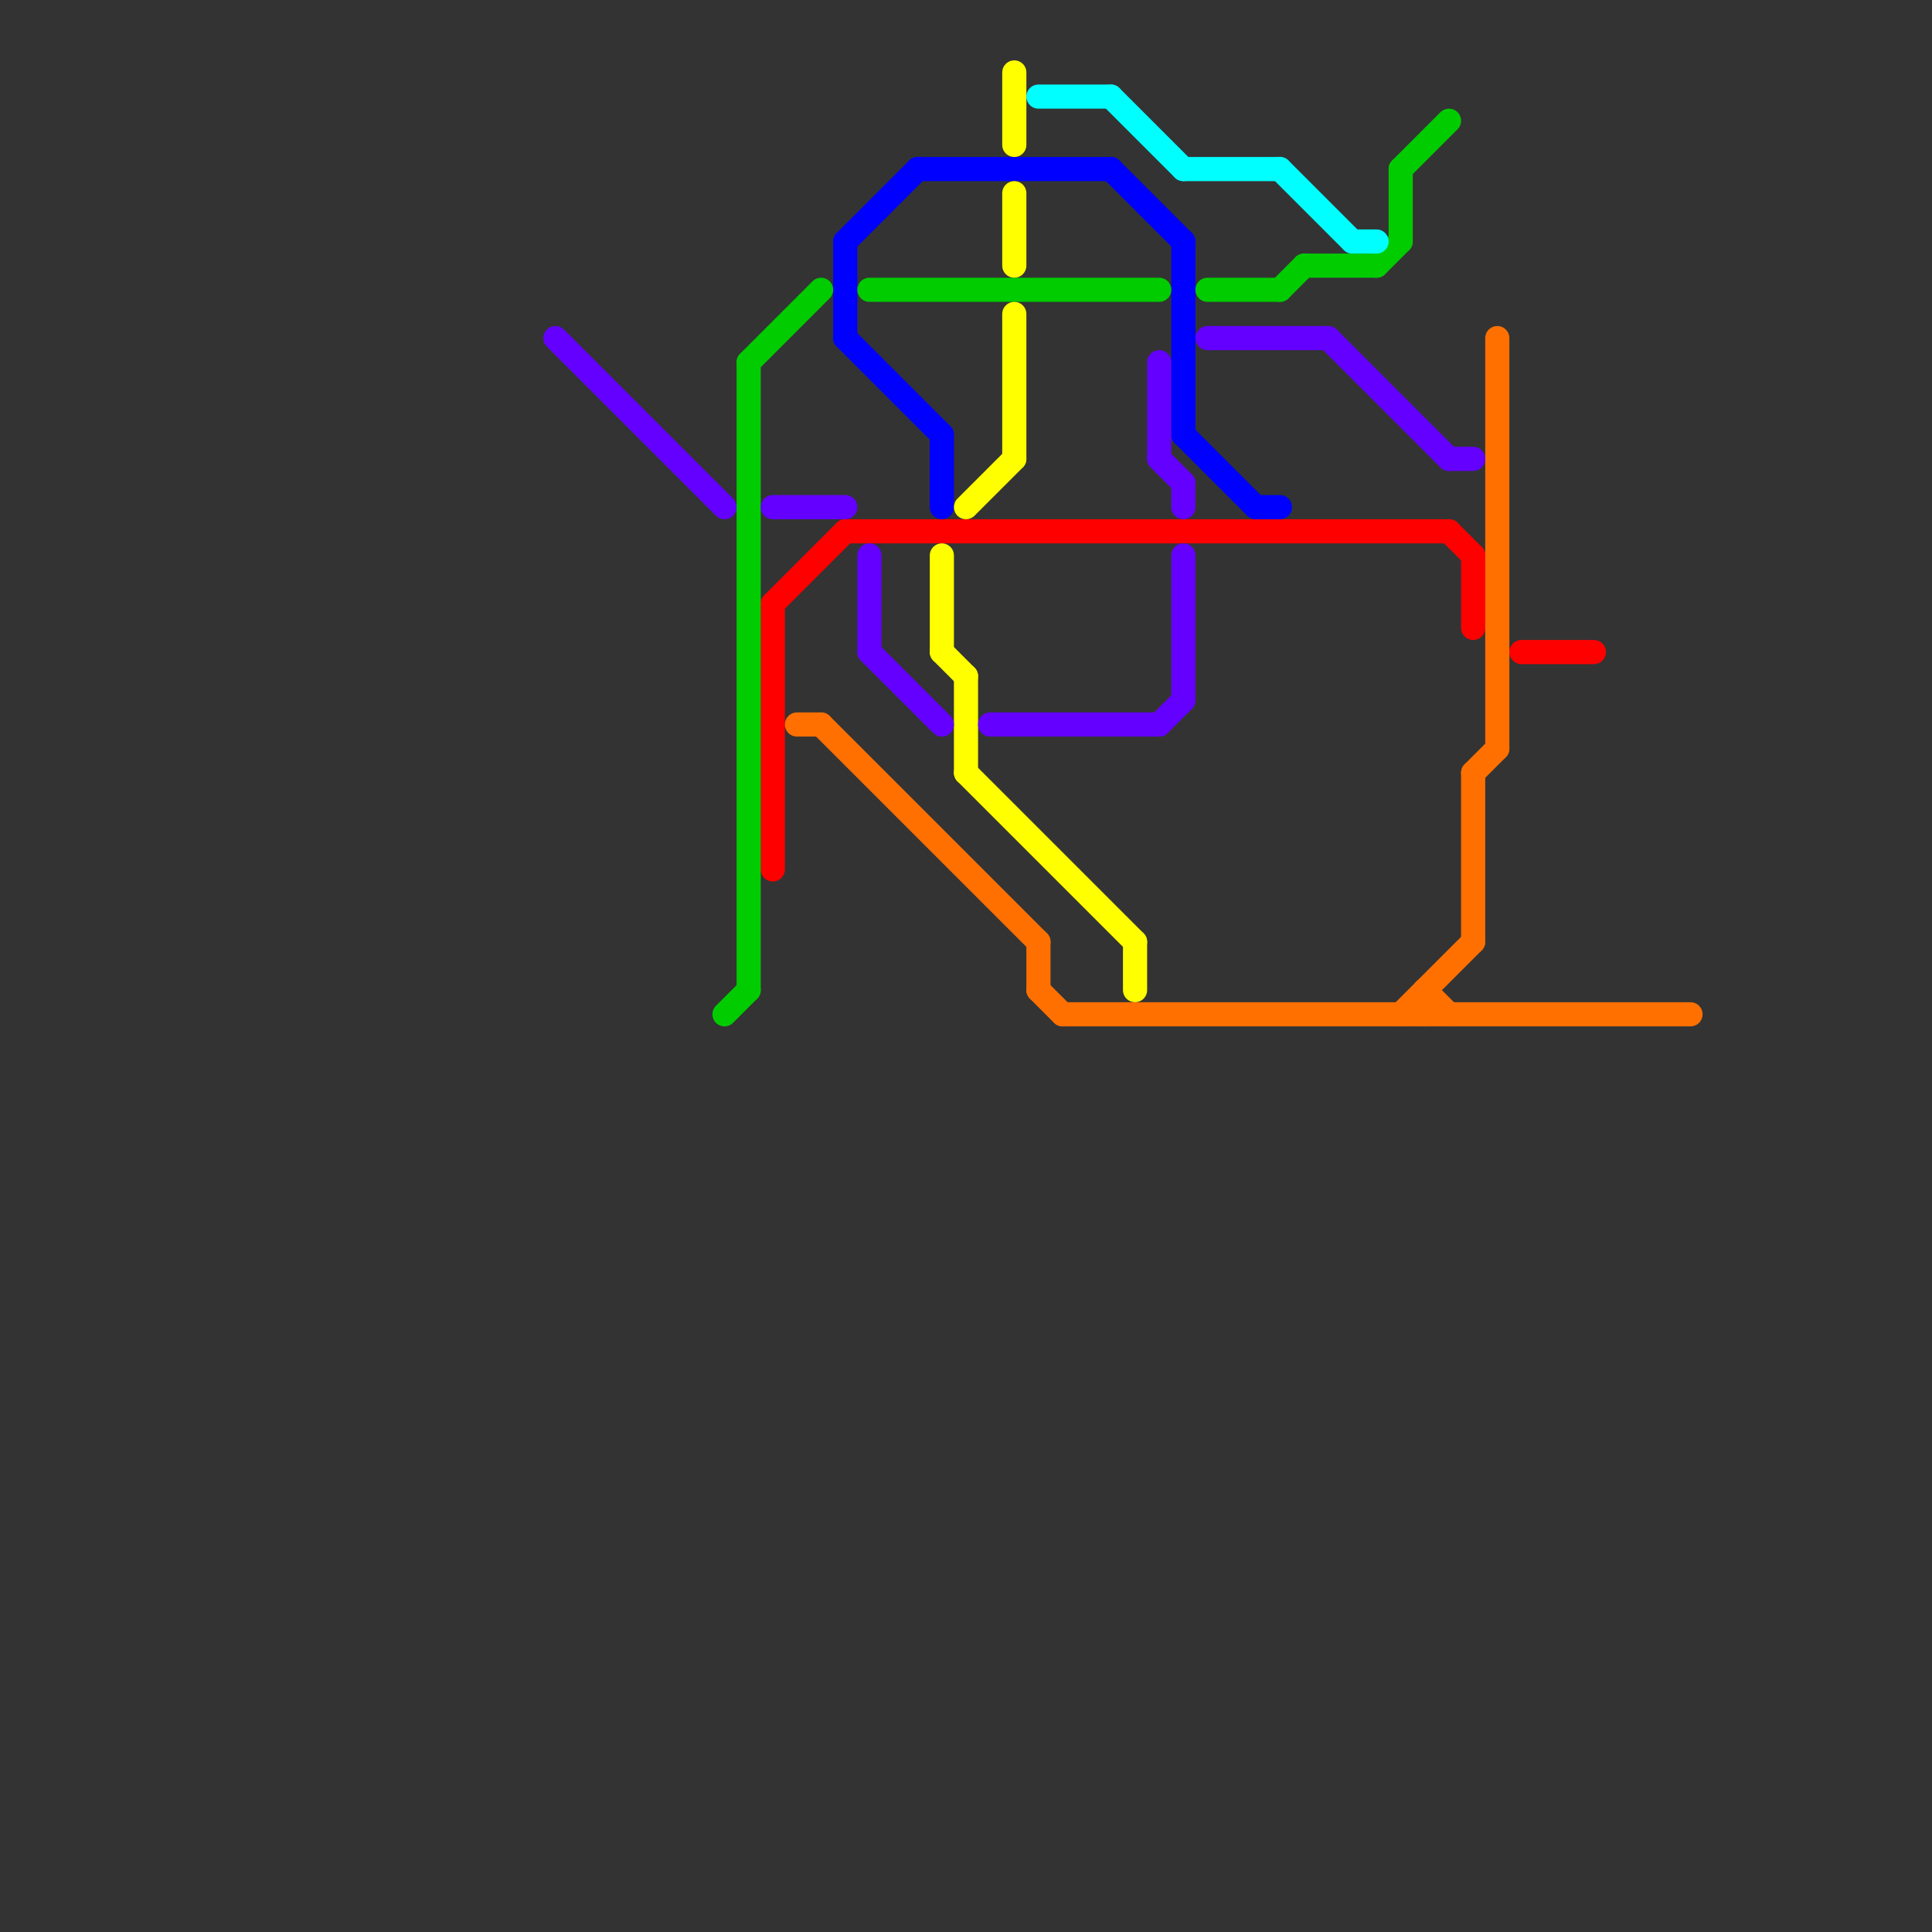 
<svg version="1.1" xmlns="http://www.w3.org/2000/svg" viewBox="0 0 80 80">
<rect x="0" y="0" width="80" height="80" fill="#333333" stroke="none"/>
<style>text { font: 1px Helvetica; font-weight: 600; white-space: pre; dominant-baseline: central; } line { stroke-width: 1; fill: none; stroke-linecap: round; stroke-linejoin: round; } .c0 { stroke: #ff0000 } .c1 { stroke: #0000ff } .c2 { stroke: #00cc00 } .c3 { stroke: #ffff00 } .c4 { stroke: #00ffff } .c5 { stroke: #ff7000 } .c6 { stroke: #6400ff } .w1 { stroke-width: 1; }</style><defs><g id="cmd-6400ff"><circle r="0.5" fill="#6400ff"/><circle r="0.25" fill="#fff"/></g><g id="cmd-00cc00"><circle r="0.5" fill="#00cc00"/><circle r="0.25" fill="#fff"/></g><g id="cmd-ff0000"><circle r="0.5" fill="#ff0000"/><circle r="0.25" fill="#fff"/></g><g id="cmd-0000ff"><circle r="0.5" fill="#0000ff"/><circle r="0.25" fill="#fff"/></g><g id="cmd-ff7000"><circle r="0.5" fill="#ff7000"/><circle r="0.25" fill="#fff"/></g><g id="cmd-ffff00"><circle r="0.5" fill="#ffff00"/><circle r="0.25" fill="#fff"/></g><g id="cmd-00ffff"><circle r="0.5" fill="#00ffff"/><circle r="0.25" fill="#fff"/></g></defs><line class="c0 " x1="32" y1="25" x2="35" y2="22"/><line class="c0 " x1="35" y1="22" x2="60" y2="22"/><line class="c0 " x1="61" y1="23" x2="61" y2="26"/><line class="c0 " x1="32" y1="25" x2="32" y2="36"/><line class="c0 " x1="63" y1="27" x2="66" y2="27"/><line class="c0 " x1="60" y1="22" x2="61" y2="23"/><line class="c1 " x1="39" y1="18" x2="39" y2="21"/><line class="c1 " x1="52" y1="21" x2="53" y2="21"/><line class="c1 " x1="49" y1="18" x2="52" y2="21"/><line class="c1 " x1="49" y1="10" x2="49" y2="18"/><line class="c1 " x1="38" y1="7" x2="46" y2="7"/><line class="c1 " x1="35" y1="10" x2="38" y2="7"/><line class="c1 " x1="46" y1="7" x2="49" y2="10"/><line class="c1 " x1="35" y1="14" x2="39" y2="18"/><line class="c1 " x1="35" y1="10" x2="35" y2="14"/><line class="c2 " x1="53" y1="12" x2="54" y2="11"/><line class="c2 " x1="36" y1="12" x2="48" y2="12"/><line class="c2 " x1="31" y1="15" x2="31" y2="41"/><line class="c2 " x1="31" y1="15" x2="34" y2="12"/><line class="c2 " x1="57" y1="11" x2="58" y2="10"/><line class="c2 " x1="58" y1="7" x2="60" y2="5"/><line class="c2 " x1="30" y1="42" x2="31" y2="41"/><line class="c2 " x1="50" y1="12" x2="53" y2="12"/><line class="c2 " x1="54" y1="11" x2="57" y2="11"/><line class="c2 " x1="58" y1="7" x2="58" y2="10"/><line class="c3 " x1="42" y1="13" x2="42" y2="19"/><line class="c3 " x1="40" y1="32" x2="47" y2="39"/><line class="c3 " x1="47" y1="39" x2="47" y2="41"/><line class="c3 " x1="40" y1="28" x2="40" y2="32"/><line class="c3 " x1="39" y1="23" x2="39" y2="27"/><line class="c3 " x1="40" y1="21" x2="42" y2="19"/><line class="c3 " x1="39" y1="27" x2="40" y2="28"/><line class="c3 " x1="42" y1="3" x2="42" y2="6"/><line class="c3 " x1="42" y1="8" x2="42" y2="11"/><line class="c4 " x1="49" y1="7" x2="53" y2="7"/><line class="c4 " x1="56" y1="10" x2="57" y2="10"/><line class="c4 " x1="46" y1="4" x2="49" y2="7"/><line class="c4 " x1="43" y1="4" x2="46" y2="4"/><line class="c4 " x1="53" y1="7" x2="56" y2="10"/><line class="c5 " x1="44" y1="42" x2="70" y2="42"/><line class="c5 " x1="61" y1="32" x2="61" y2="39"/><line class="c5 " x1="59" y1="41" x2="59" y2="42"/><line class="c5 " x1="62" y1="14" x2="62" y2="31"/><line class="c5 " x1="59" y1="41" x2="60" y2="42"/><line class="c5 " x1="43" y1="41" x2="44" y2="42"/><line class="c5 " x1="61" y1="32" x2="62" y2="31"/><line class="c5 " x1="34" y1="30" x2="43" y2="39"/><line class="c5 " x1="33" y1="30" x2="34" y2="30"/><line class="c5 " x1="58" y1="42" x2="61" y2="39"/><line class="c5 " x1="43" y1="39" x2="43" y2="41"/><line class="c6 " x1="32" y1="21" x2="35" y2="21"/><line class="c6 " x1="48" y1="15" x2="48" y2="19"/><line class="c6 " x1="60" y1="19" x2="61" y2="19"/><line class="c6 " x1="50" y1="14" x2="55" y2="14"/><line class="c6 " x1="49" y1="20" x2="49" y2="21"/><line class="c6 " x1="49" y1="23" x2="49" y2="29"/><line class="c6 " x1="48" y1="30" x2="49" y2="29"/><line class="c6 " x1="23" y1="14" x2="30" y2="21"/><line class="c6 " x1="48" y1="19" x2="49" y2="20"/><line class="c6 " x1="41" y1="30" x2="48" y2="30"/><line class="c6 " x1="36" y1="27" x2="39" y2="30"/><line class="c6 " x1="55" y1="14" x2="60" y2="19"/><line class="c6 " x1="36" y1="23" x2="36" y2="27"/>
</svg>
